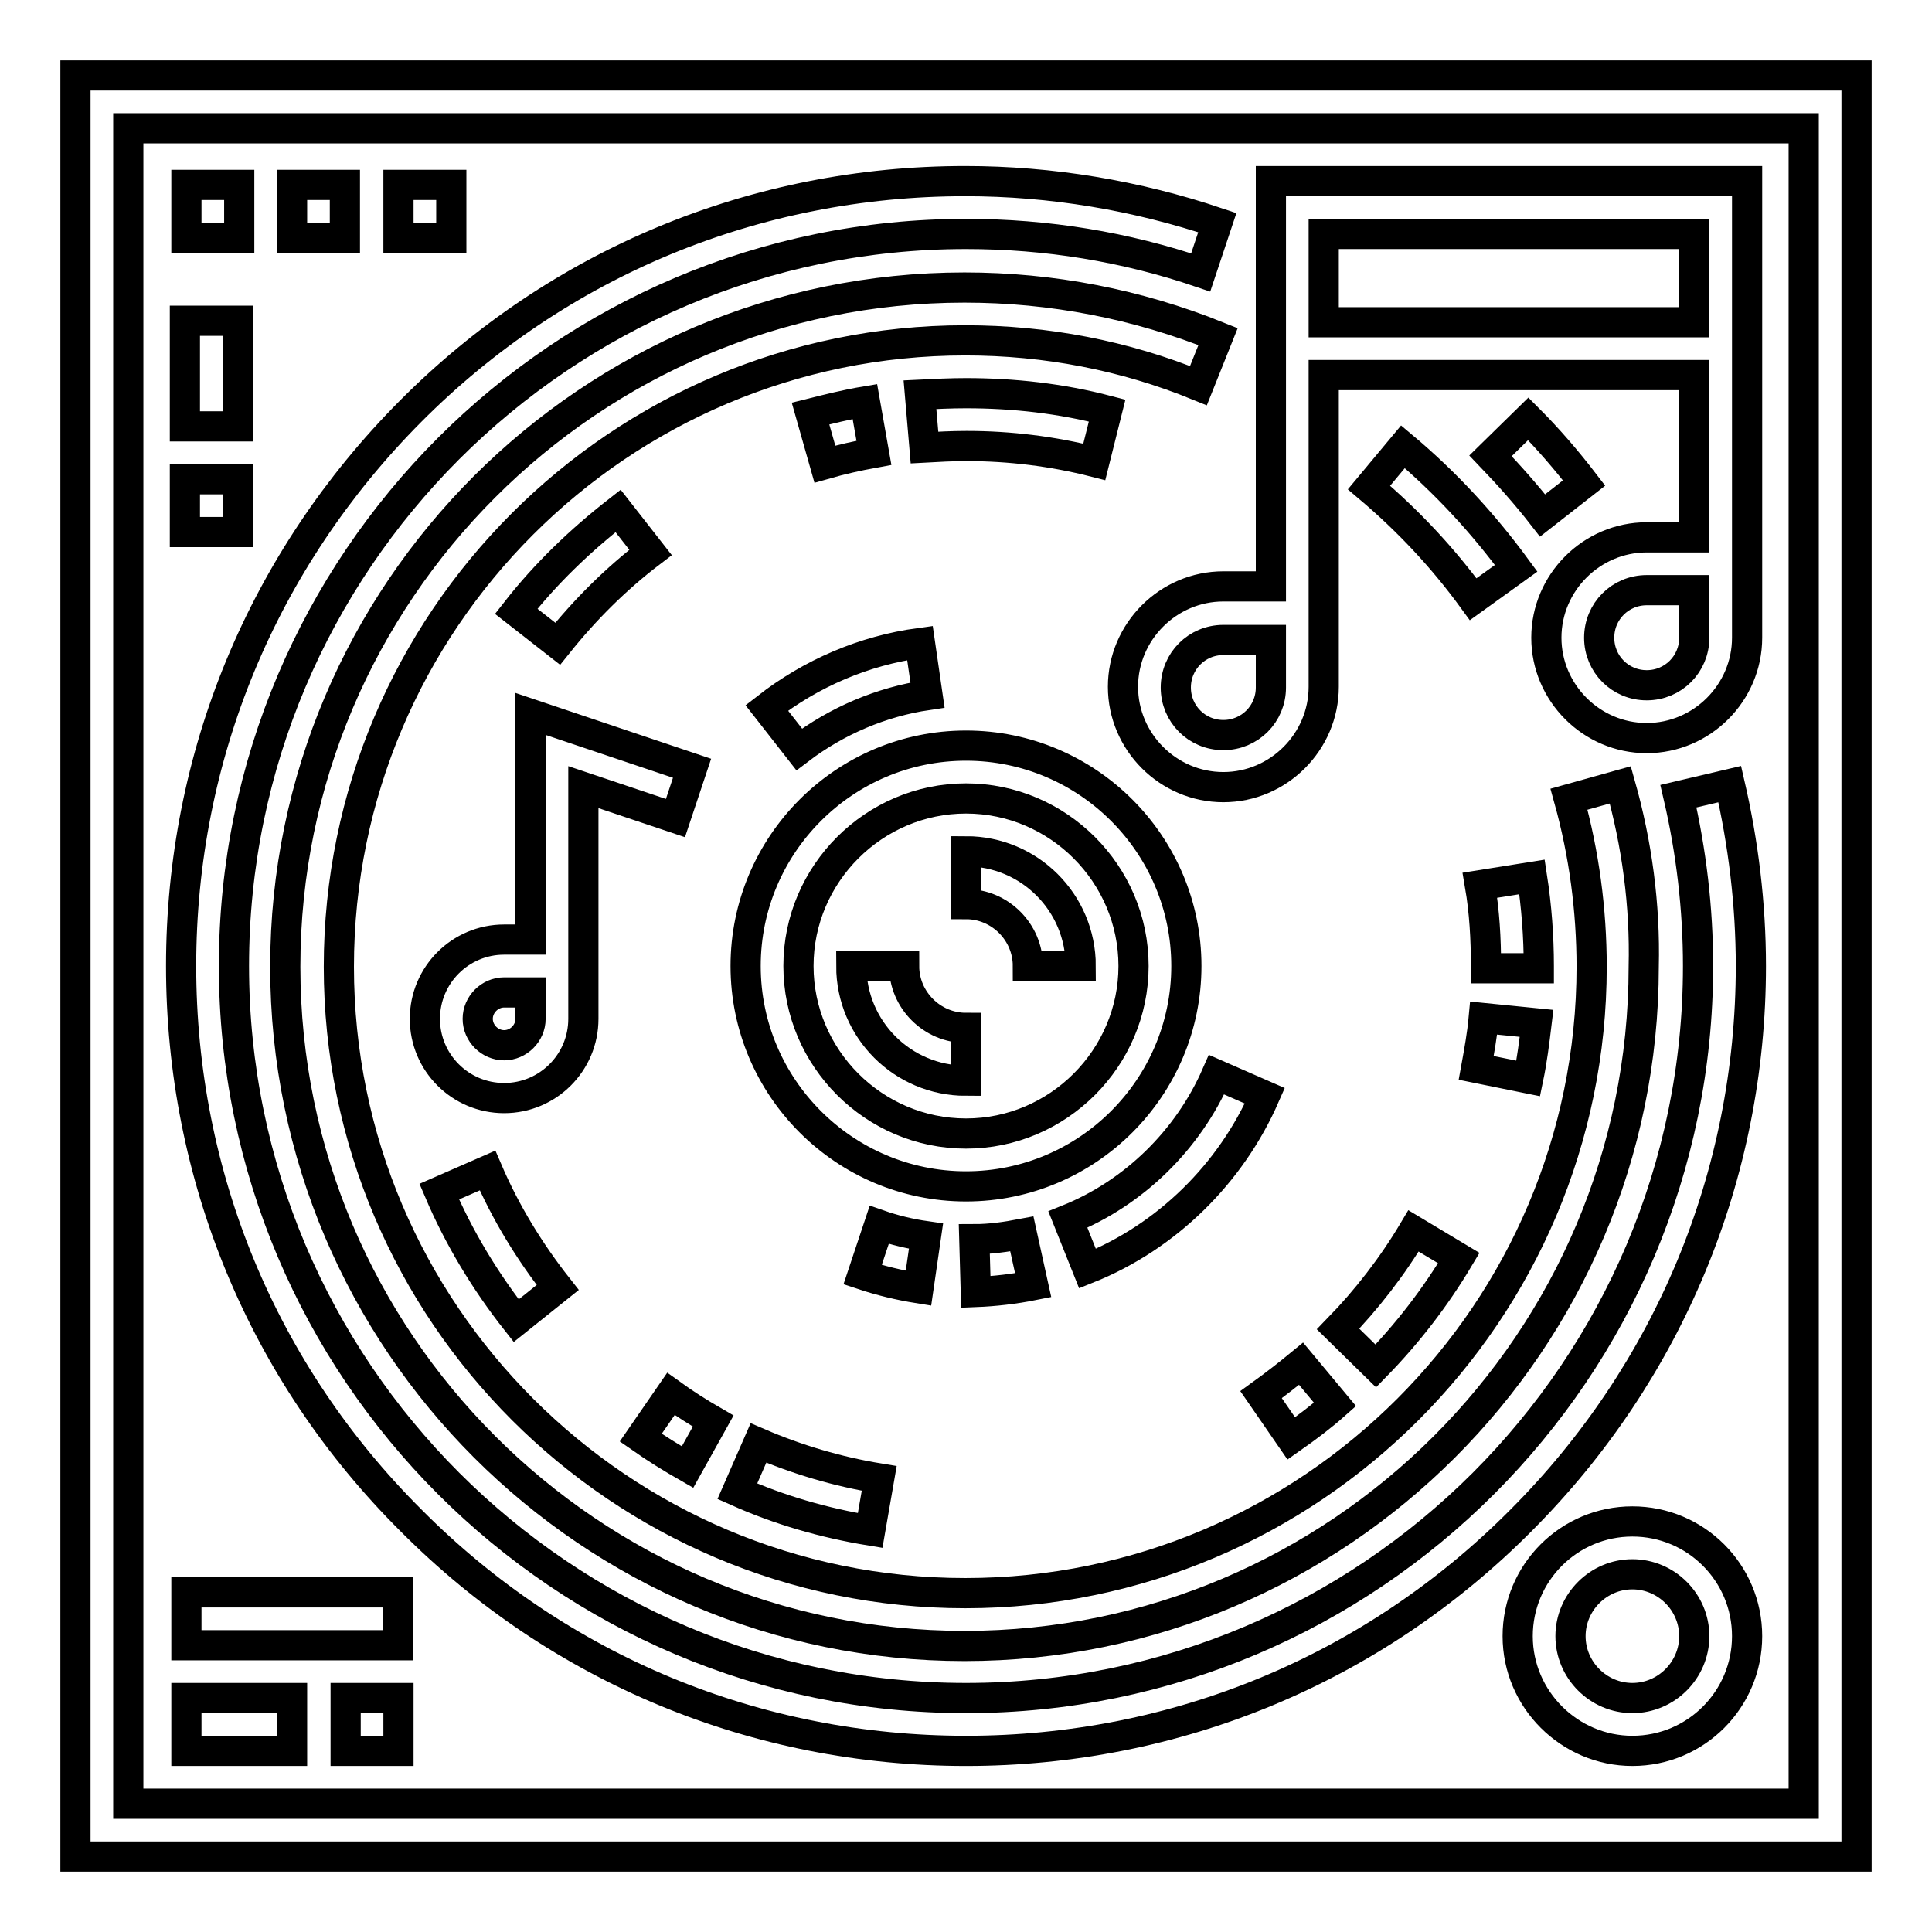 <?xml version="1.0" encoding="utf-8"?>
<!-- Svg Vector Icons : http://www.onlinewebfonts.com/icon -->
<!DOCTYPE svg PUBLIC "-//W3C//DTD SVG 1.1//EN" "http://www.w3.org/Graphics/SVG/1.1/DTD/svg11.dtd">
<svg version="1.1" xmlns="http://www.w3.org/2000/svg" xmlns:xlink="http://www.w3.org/1999/xlink" x="0px" y="0px" viewBox="0 0 256 256" enable-background="new 0 0 256 256" xml:space="preserve">
<g> <path stroke-width="4" fill-opacity="0" stroke="#000000"  d="M10,10v236h236V10H10z M239,239H17V17h222V239L239,239z"/> <path stroke-width="4" fill-opacity="0" stroke="#000000"  d="M38.7,24.5h7v7h-7V24.5z M24.7,24.5h7v7h-7V24.5z M52.8,24.5h7v7h-7V24.5z M24.7,225h14v7h-14V225z  M45.8,225h7v7h-7V225z M24.7,211h28v7h-28V211z M229.2,103.9l-6.8,1.6c1.7,7.3,2.6,14.9,2.6,22.5c0,53.5-43.5,97-97,97 c-53.5,0-97-43.5-97-97s43.5-97,97-97c10.7,0,21.1,1.7,31.1,5.1l2.2-6.6c-10.7-3.6-22-5.5-33.4-5.5c-27.8,0-53.9,10.8-73.5,30.5 S24,100.2,24,128s10.8,53.9,30.5,73.5C74.1,221.2,100.2,232,128,232s53.9-10.8,73.5-30.5c19.6-19.6,30.5-45.8,30.5-73.5 C232,119.8,231,111.7,229.2,103.9L229.2,103.9z M202.5,55.5l-5,4.9c2.4,2.5,4.8,5.2,6.9,7.9l5.5-4.3 C207.6,61,205.1,58.1,202.5,55.5z"/> <path stroke-width="4" fill-opacity="0" stroke="#000000"  d="M214.7,104l-6.8,1.9c2,7.2,3,14.7,3,22.2c0,45.7-37.2,83-83,83c-45.7,0-83-37.2-83-83s37.2-83,83-83 c10.7,0,21.1,2,30.9,6l2.6-6.5c-10.7-4.3-22-6.5-33.6-6.5c-49.6,0-90,40.4-90,90s40.4,90,90,90s90-40.4,90-90 C218,119.9,216.9,111.8,214.7,104z M185.9,59.2l-4.5,5.4c5.2,4.4,9.8,9.3,13.8,14.8l5.7-4.1C196.5,69.3,191.5,63.9,185.9,59.2z"/> <path stroke-width="4" fill-opacity="0" stroke="#000000"  d="M128,98.8c-16.1,0-29.2,13.1-29.2,29.2c0,16.1,13.1,29.2,29.2,29.2s29.2-13.1,29.2-29.2 S144.1,98.8,128,98.8z M128,150.2c-12.2,0-22.2-10-22.2-22.2c0-12.2,10-22.2,22.2-22.2c12.2,0,22.2,10,22.2,22.2 C150.2,140.2,140.2,150.2,128,150.2z M168.4,24v53.7h-6.3c-7.3,0-13.3,6-13.3,13.3c0,7.3,6,13.3,13.3,13.3c7.3,0,13.3-6,13.3-13.3 V49.7h49.1v21.5h-6.3c-7.3,0-13.3,6-13.3,13.3c0,7.3,6,13.3,13.3,13.3s13.3-6,13.3-13.3V24H168.4z M168.4,91.1 c0,3.5-2.8,6.3-6.3,6.3c-3.5,0-6.3-2.8-6.3-6.3c0-3.5,2.8-6.3,6.3-6.3h6.3V91.1z M224.5,84.5c0,3.5-2.8,6.3-6.3,6.3 s-6.3-2.8-6.3-6.3s2.8-6.3,6.3-6.3h6.3V84.5z M224.5,42.7h-49.1V31h49.1V42.7z M70.3,94.6v29.9h-3.5c-5.8,0-10.5,4.7-10.5,10.5 c0,5.8,4.7,10.5,10.5,10.5c5.8,0,10.5-4.7,10.5-10.5v-30.7l12.2,4.1l2.2-6.6L70.3,94.6z M70.3,135c0,1.9-1.6,3.5-3.5,3.5 c-1.9,0-3.5-1.6-3.5-3.5c0-1.9,1.6-3.5,3.5-3.5h3.5V135z M216.3,201.6c-8.4,0-15.2,6.8-15.2,15.2S208,232,216.3,232 c8.4,0,15.2-6.8,15.2-15.2S224.7,201.6,216.3,201.6z M216.3,225c-4.5,0-8.2-3.7-8.2-8.2c0-4.5,3.7-8.2,8.2-8.2 c4.5,0,8.2,3.7,8.2,8.2C224.5,221.3,220.8,225,216.3,225z M24.5,42.5h7v14h-7V42.5z M24.5,63.5h7v7h-7V63.5z M196.6,134.9 c-0.2,2.2-0.6,4.4-1,6.6l6.9,1.4c0.5-2.4,0.8-4.8,1.1-7.3L196.6,134.9z M203,116.2l-6.9,1.1c0.6,3.5,0.8,7.1,0.8,10.7l0,0.3l7,0 l0-0.3C203.9,124.1,203.6,120.1,203,116.2L203,116.2z M187.3,163.1c-2.8,4.7-6.2,9.1-10,13l5,4.9c4.2-4.3,7.9-9.1,11-14.3 L187.3,163.1L187.3,163.1z M172.4,180.7c-1.7,1.4-3.5,2.8-5.3,4.1l4,5.8c2-1.4,4-2.9,5.8-4.5L172.4,180.7L172.4,180.7z M88.9,184.7 l-4,5.8c2,1.4,4.1,2.7,6.2,3.9l3.4-6.1C92.6,187.2,90.7,186,88.9,184.7z M100.5,191.2l-2.8,6.4c5.6,2.5,11.5,4.2,17.6,5.2l1.2-6.9 C111,195,105.6,193.4,100.5,191.2L100.5,191.2z M64.6,155.1l-6.4,2.8c2.6,6.1,6.1,11.9,10.2,17.1l5.5-4.4 C70.2,165.9,67,160.7,64.6,155.1z M128,52.1c-2,0-4.1,0.1-6.1,0.2l0.6,7c1.8-0.1,3.7-0.2,5.6-0.2c5.7,0,11.4,0.7,16.9,2.1l1.7-6.8 C140.6,52.8,134.3,52.1,128,52.1z M114.6,53.2c-2.4,0.4-4.8,1-7.2,1.6l1.9,6.7c2.1-0.6,4.3-1.1,6.5-1.5L114.6,53.2z M81.9,67.7 c-5,3.9-9.6,8.3-13.5,13.3l5.5,4.3c3.6-4.5,7.7-8.6,12.3-12.1L81.9,67.7z M121.9,85.2c-7.4,1-14.4,4-20.3,8.6l4.3,5.5 c5-3.8,10.9-6.3,17-7.2L121.9,85.2z M116.5,162.3l-2.2,6.6c2.4,0.8,4.9,1.4,7.4,1.8l1-6.9C120.6,163.5,118.5,163,116.5,162.3z  M135.4,163.5c-2.1,0.4-4.2,0.7-6.3,0.7l0.2,7c2.5-0.1,5.1-0.4,7.6-0.9L135.4,163.5L135.4,163.5z M161.2,142.4 c-3.8,8.7-11,15.7-19.7,19.2l2.6,6.5c10.5-4.2,19-12.6,23.5-22.9L161.2,142.4L161.2,142.4z"/> <path stroke-width="4" fill-opacity="0" stroke="#000000"  d="M119.8,128h-7c0,8.4,6.8,15.2,15.2,15.2v-7C123.5,136.2,119.8,132.5,119.8,128z M128,112.8v7 c4.5,0,8.2,3.7,8.2,8.2h7C143.2,119.6,136.4,112.8,128,112.8L128,112.8z"/></g>
</svg>